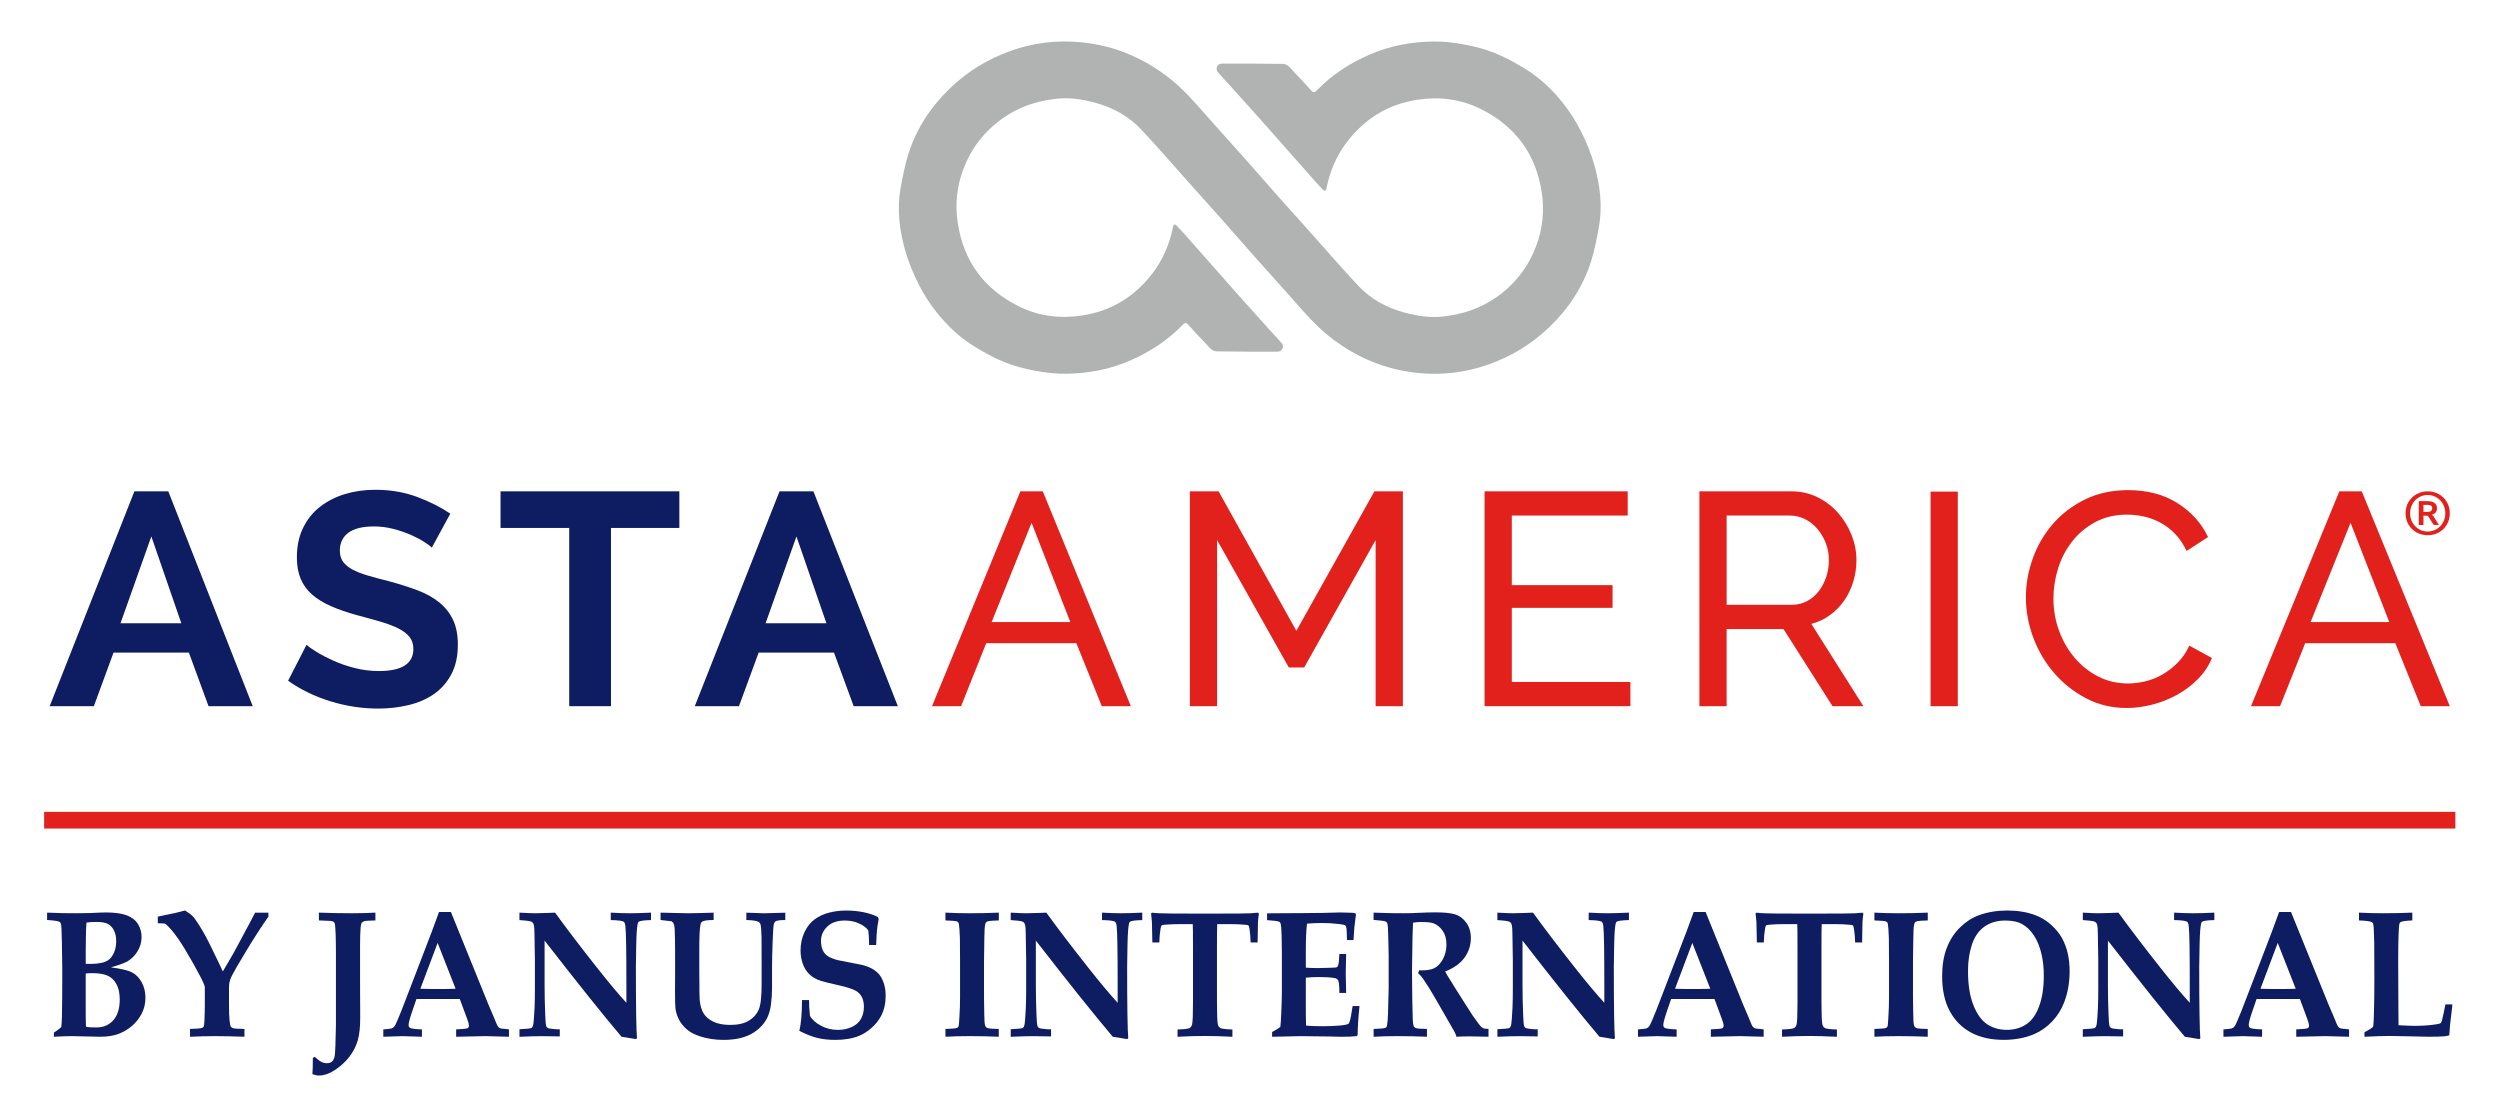 <?xml version="1.0" encoding="utf-8"?>
<!-- Generator: Adobe Illustrator 27.4.1, SVG Export Plug-In . SVG Version: 6.00 Build 0)  -->
<svg version="1.1" id="Layer_1" xmlns="http://www.w3.org/2000/svg" xmlns:xlink="http://www.w3.org/1999/xlink" x="0px" y="0px"
	 viewBox="0 0 1840.95 817.24" style="enable-background:new 0 0 1840.95 817.24;" xml:space="preserve">
<style type="text/css">
	.st0{fill:#0E1D61;}
	.st1{fill:#E2211C;}
	.st2{fill:#B0B3B2;}
</style>
<path class="st0" d="M36.58,520.01l62.39-158.2h24.96l62.17,158.2h-32.53l-14.49-39.44H83.6l-14.49,39.44H36.58z M111.45,395.01
	l-22.72,63.95h44.79L111.45,395.01z"/>
<path class="st0" d="M318,403.25c-1.04-1.04-2.93-2.45-5.69-4.23c-2.75-1.78-6.09-3.53-10.02-5.24c-3.94-1.71-8.21-3.15-12.82-4.34
	s-9.29-1.78-14.04-1.78c-8.46,0-14.78,1.56-18.94,4.68c-4.16,3.12-6.24,7.5-6.24,13.15c0,3.27,0.79,5.98,2.34,8.13
	c1.56,2.16,3.83,4.05,6.8,5.68c2.97,1.64,6.72,3.12,11.25,4.46c4.53,1.34,9.76,2.75,15.71,4.23c7.72,2.08,14.74,4.31,21.05,6.68
	c6.31,2.38,11.66,5.35,16.04,8.91s7.77,7.84,10.14,12.81c2.38,4.98,3.57,11.11,3.57,18.38c0,8.47-1.6,15.71-4.79,21.72
	c-3.2,6.02-7.46,10.88-12.81,14.6c-5.35,3.71-11.59,6.42-18.72,8.13c-7.12,1.71-14.56,2.56-22.28,2.56
	c-11.89,0-23.62-1.78-35.21-5.35c-11.59-3.57-21.98-8.61-31.19-15.15l13.59-26.52c1.34,1.34,3.75,3.09,7.24,5.23
	c3.5,2.16,7.61,4.31,12.37,6.46c4.75,2.16,10.02,3.98,15.82,5.46c5.79,1.49,11.73,2.23,17.82,2.23c16.93,0,25.4-5.42,25.4-16.27
	c0-3.57-0.97-6.54-2.9-8.91c-1.93-2.38-4.68-4.46-8.24-6.24c-3.57-1.78-7.87-3.42-12.92-4.9c-5.06-1.48-10.7-3.04-16.94-4.68
	c-7.58-2.08-14.15-4.35-19.72-6.8c-5.57-2.45-10.21-5.31-13.93-8.58c-3.71-3.27-6.49-7.13-8.35-11.59
	c-1.86-4.45-2.78-9.73-2.78-15.82c0-8.02,1.49-15.15,4.46-21.39c2.97-6.24,7.09-11.44,12.36-15.6c5.27-4.16,11.4-7.32,18.39-9.47
	c6.97-2.15,14.48-3.23,22.5-3.23c11.14,0,21.39,1.75,30.75,5.23c9.36,3.49,17.53,7.61,24.52,12.37L318,403.25z"/>
<path class="st0" d="M500.27,388.77h-50.36v131.24h-30.75V388.77h-50.58v-26.96h131.68V388.77z"/>
<path class="st0" d="M511.63,520.01l62.39-158.2h24.96l62.17,158.2h-32.53l-14.49-39.44h-55.48l-14.49,39.44H511.63z M586.49,395.01
	l-22.72,63.95h44.79L586.49,395.01z"/>
<path class="st1" d="M686.33,520.01l65.06-158.2h16.49l64.85,158.2h-21.39l-18.72-46.35h-66.4l-18.49,46.35H686.33z M759.63,384.98
	l-29.41,73.08h57.93L759.63,384.98z"/>
<path class="st1" d="M1012.99,520.01V397.68l-52.59,93.81h-11.36l-52.81-93.81v122.33h-20.05v-158.2h21.17l57.26,102.72
	l57.49-102.72h20.95v158.2H1012.99z"/>
<path class="st1" d="M1200.6,502.19v17.82h-107.4v-158.2h105.4v17.83h-85.34v51.25h74.2v16.71h-74.2v54.59H1200.6z"/>
<path class="st1" d="M1251.4,520.01v-158.2h67.74c6.97,0,13.4,1.45,19.27,4.35c5.87,2.9,10.92,6.76,15.15,11.59
	c4.23,4.83,7.54,10.25,9.92,16.27c2.37,6.02,3.56,12.14,3.56,18.38c0,5.5-0.78,10.81-2.34,15.94c-1.56,5.12-3.78,9.77-6.68,13.92
	c-2.9,4.16-6.39,7.73-10.47,10.7c-4.09,2.97-8.66,5.12-13.71,6.46l38.32,60.61h-22.72l-36.1-56.82h-41.89v56.82H1251.4z
	 M1271.46,445.37h47.9c4.16,0,7.92-0.89,11.25-2.67c3.35-1.78,6.21-4.19,8.58-7.24c2.38-3.04,4.24-6.57,5.58-10.58
	c1.33-4.01,2-8.17,2-12.48c0-4.45-0.78-8.65-2.34-12.59c-1.56-3.93-3.64-7.42-6.24-10.47c-2.6-3.05-5.64-5.42-9.14-7.13
	c-3.49-1.71-7.16-2.56-11.02-2.56h-46.57V445.37z"/>
<path class="st1" d="M1421.63,520.01V362.03h20.05v157.98H1421.63z"/>
<path class="st1" d="M1491.83,439.8c0-9.51,1.67-18.98,5.01-28.41c3.35-9.43,8.25-17.9,14.71-25.4c6.46-7.5,14.37-13.56,23.73-18.16
	c9.35-4.6,19.97-6.91,31.86-6.91c14.11,0,26.22,3.2,36.32,9.58c10.11,6.39,17.61,14.71,22.51,24.96l-15.82,10.25
	c-2.38-5.05-5.23-9.28-8.58-12.7c-3.34-3.42-6.98-6.16-10.92-8.25c-3.94-2.08-7.99-3.57-12.15-4.46c-4.16-0.89-8.25-1.33-12.25-1.33
	c-8.77,0-16.53,1.82-23.29,5.46c-6.76,3.64-12.44,8.4-17.05,14.26c-4.6,5.87-8.06,12.48-10.36,19.83
	c-2.3,7.35-3.45,14.74-3.45,22.17c0,8.32,1.37,16.23,4.12,23.73c2.75,7.5,6.58,14.15,11.48,19.94c4.9,5.79,10.69,10.4,17.38,13.82
	c6.68,3.42,13.96,5.12,21.84,5.12c4.16,0,8.43-0.52,12.81-1.56c4.38-1.04,8.59-2.71,12.59-5.02c4.01-2.3,7.76-5.2,11.25-8.69
	c3.49-3.49,6.35-7.69,8.58-12.59l16.71,9.14c-2.53,5.94-6.05,11.18-10.59,15.71c-4.53,4.53-9.65,8.36-15.37,11.48
	s-11.78,5.5-18.16,7.13c-6.39,1.64-12.63,2.45-18.72,2.45c-10.84,0-20.8-2.38-29.86-7.13c-9.06-4.75-16.9-10.95-23.51-18.6
	s-11.73-16.34-15.38-26.07C1493.65,459.81,1491.83,449.9,1491.83,439.8z"/>
<path class="st1" d="M1657.6,520.01l65.06-158.2h16.49l64.84,158.2h-21.39l-18.72-46.35h-66.4l-18.49,46.35H1657.6z M1730.9,384.98
	l-29.41,73.08h57.93L1730.9,384.98z"/>
<g>
	<path class="st0" d="M39.68,763.45v-3.07c2.19-1.35,4-2.7,5.44-4.05c0.25-2.14,0.42-4.75,0.5-7.84c0.16-6.36,0.24-17.93,0.24-34.7
		c0-4.48-0.1-11.47-0.31-20.97c-0.12-7.32-0.35-11.5-0.68-12.55c-0.21-0.65-0.52-1.11-0.93-1.37c-0.86-0.61-3.96-1.09-9.27-1.44
		v-5.42c0.9,0,1.85,0.03,2.85,0.08l8.53,0.3c2.8,0.05,6.29,0.07,10.45,0.07c4.12,0,7.36-0.05,9.71-0.14
		c5.94-0.3,9.81-0.44,11.63-0.44c6.8,0,12.05,0.74,15.74,2.22c3.69,1.48,6.39,3.62,8.1,6.43c1.71,2.81,2.57,5.96,2.57,9.44
		c0,3.75-0.98,7.23-2.94,10.45c-1.96,3.22-4.46,5.73-7.52,7.52c-1.82,1.09-5.86,2.55-12.12,4.38c7.5,0.96,12.73,2.22,15.68,3.79
		c2.95,1.57,5.31,4.02,7.08,7.35c1.77,3.33,2.66,7.05,2.66,11.14c0,4.31-0.91,8.22-2.72,11.73c-1.82,3.51-4.16,6.5-7.02,8.98
		c-2.86,2.49-6.15,4.45-9.86,5.91c-3.71,1.46-8.35,2.19-13.92,2.19l-20.78-0.46C49.45,762.99,45.08,763.15,39.68,763.45z
		 M63.12,709.74l3.59,0.06c2.8,0,5.4-0.24,7.79-0.72c2.39-0.47,4.33-1.31,5.82-2.51c1.48-1.2,2.73-2.98,3.74-5.36
		c1.01-2.38,1.52-5.11,1.52-8.2c0-3.14-0.58-5.8-1.73-8c-1.16-2.2-2.66-3.77-4.52-4.71c-1.85-0.94-4.64-1.4-8.35-1.4
		c-2.68,0-5.11,0.15-7.3,0.46c-0.25,3.15-0.39,6.77-0.43,10.87l-0.12,10.15V709.74z M63.37,756.13c1.36,0.3,3.92,0.46,7.67,0.46
		c5.11,0,9.25-1.77,12.4-5.32s4.73-8.64,4.73-15.26c0-4.71-0.83-8.52-2.47-11.44c-1.65-2.92-3.84-4.98-6.56-6.17
		c-2.72-1.19-6.47-1.79-11.26-1.79c-1.69,0-3.28,0.09-4.76,0.26v29.8l0.12,7.78C63.25,754.65,63.29,755.22,63.37,756.13z"/>
	<path class="st0" d="M164.09,715.35l7.78-13.3c1.32-2.39,5.23-9.68,11.73-21.85c2.26-4.17,3.68-6.89,4.26-8.15h9.79v2.94
		c-5,7.1-10.39,15.44-16.18,25.02c-5.79,9.58-9.36,15.74-10.73,18.49c-0.91,1.87-1.51,3.5-1.8,4.9c-0.2,1.01-0.31,2.64-0.31,4.9
		v11.04c0,5.53,0.13,9.56,0.41,12.09c0.27,2.53,0.59,4.05,0.96,4.57c0.37,0.52,0.99,0.91,1.85,1.18s3.59,0.43,8.16,0.52v5.75
		c-7.86-0.3-14.96-0.46-21.31-0.46c-6.17,0-12.43,0.15-18.77,0.46v-5.75c4.7-0.17,7.45-0.37,8.26-0.59c0.8-0.22,1.36-0.54,1.67-0.98
		c0.31-0.43,0.53-1.74,0.65-3.92c0.2-4.97,0.31-9.19,0.31-12.67v-12.41c0-1-0.78-3.07-2.35-6.21c-3.88-7.49-8.02-14.88-12.43-22.15
		c-3.59-5.93-6.93-10.67-10.02-14.25c-2.06-2.35-3.52-3.77-4.39-4.25c-0.53-0.26-2.35-0.39-5.44-0.39v-4.9l13.1-2.74
		c2.22-0.53,4.51-1.11,6.86-1.77c2.51,1.48,4.34,2.8,5.5,3.95c1.15,1.16,2.74,3.32,4.76,6.5c3.01,4.7,6,10.13,8.96,16.27
		C160.2,707.05,163.1,713.1,164.09,715.35z"/>
	<path class="st0" d="M230.37,779.06l1.42-0.85c1.98,1.87,3.61,3.13,4.88,3.76c1.28,0.63,2.6,0.95,3.96,0.95
		c1.6,0,2.85-0.37,3.71-1.11c0.87-0.74,1.49-1.81,1.89-3.2s0.65-4.42,0.77-9.08c0.25-9.19,0.37-14.29,0.37-15.29v-51.16
		c0-5.62-0.07-10.68-0.22-15.19c-0.15-4.51-0.38-7.18-0.71-8.01c-0.17-0.43-0.43-0.78-0.8-1.04c-0.53-0.39-1.34-0.63-2.41-0.72
		l-8.41-0.33v-5.75c7.95,0.3,16,0.46,24.12,0.46c6.8,0,12.64-0.15,17.5-0.46v5.75c-4.21,0.13-6.72,0.26-7.54,0.39
		c-1.07,0.22-1.87,0.63-2.38,1.24c-0.52,0.61-0.83,1.72-0.96,3.33c-0.29,3.57-0.43,8.55-0.43,14.96v23.77l0.12,27.88
		c0,7.05-0.61,12.67-1.83,16.85c-1.22,4.18-3.23,8.12-6.03,11.82c-1.94,2.53-4.27,4.91-7.02,7.15c-2.74,2.24-5.42,3.94-8.04,5.09
		c-2.62,1.15-5.04,1.73-7.27,1.73c-1.6,0-3.27-0.33-5.01-0.98C230.27,788.02,230.37,784.03,230.37,779.06z"/>
	<path class="st0" d="M282.26,763.45v-5.42c3.34-0.26,5.33-0.49,5.97-0.69c0.64-0.19,1.18-0.5,1.64-0.91
		c0.45-0.42,0.92-1.07,1.39-1.96c0.47-0.89,1.89-4.21,4.23-9.97c1.07-2.7,3.14-8.03,6.19-16.01l16.14-42.08l5.45-14.83h8.78
		l27.65,68.21l3.83,8.95l2.48,6.01c0.41,0.78,0.8,1.35,1.18,1.7c0.37,0.35,0.79,0.61,1.27,0.78c0.47,0.18,1.68,0.33,3.62,0.46
		c0.62,0.09,1.53,0.2,2.72,0.33v5.42l-17.19-0.46l-21.71,0.46v-5.42c4.99-0.22,7.8-0.51,8.44-0.88c0.64-0.37,0.96-0.99,0.96-1.85
		c0-1.09-0.47-2.87-1.42-5.34l-5.31-14.33h-31.89l-2.71,7.82c-2.06,5.99-3.09,9.73-3.09,11.21c0,1.04,0.33,1.78,0.99,2.21
		c0.99,0.61,3.93,1,8.84,1.17v5.42l-14.27-0.46L282.26,763.45z M309.54,728.1c3.88,0.13,8.28,0.2,13.2,0.2
		c4.75,0,9.01-0.06,12.76-0.2l-13.24-33.76L309.54,728.1z"/>
	<path class="st0" d="M382.52,757.9c4.87-0.26,7.65-0.5,8.35-0.72c0.46-0.18,0.83-0.46,1.14-0.85c0.31-0.39,0.57-1.2,0.77-2.42
		c0.25-1.65,0.53-5.66,0.87-12.02c0.16-3.62,0.24-8.32,0.24-14.12v-20.97l-0.31-19.01c-0.04-3.18-0.16-5.25-0.37-6.21
		c-0.2-0.96-0.5-1.67-0.89-2.13c-0.39-0.46-1.04-0.82-1.94-1.07c-0.9-0.26-3.53-0.54-7.87-0.85v-5.49c5.23,0.3,9.09,0.46,11.57,0.46
		l8.97-0.23l5.69-0.23c8.49,11.72,18.78,25.22,30.87,40.51c8.7,11.02,15.92,19.65,21.65,25.88v-15.09c0-23.43-0.25-37.22-0.74-41.36
		c-0.17-1.61-0.54-2.66-1.12-3.14c-0.95-0.78-4.16-1.22-9.65-1.31v-5.49c5.03,0.3,9.65,0.46,13.85,0.46c4.09,0,9.34-0.15,15.78-0.46
		v5.49c-5.03,0.13-8.02,0.53-8.97,1.18c-0.33,0.22-0.56,0.55-0.68,0.98c-0.62,2.18-1.02,7.15-1.2,14.93
		c-0.19,7.78-0.28,13.52-0.28,17.22c0,28.97,0.27,46.54,0.81,52.73l-0.81,0.59c-3.46-0.61-6.99-1.18-10.57-1.7
		c-13.32-15.73-32.21-39.33-56.66-70.82v32.54c0,6.75,0.14,13.78,0.43,21.1c0.16,5.05,0.41,8.13,0.74,9.21
		c0.16,0.52,0.44,0.95,0.83,1.27c0.39,0.33,1.08,0.55,2.07,0.69c2.68,0.35,4.64,0.52,5.88,0.52c0.25,0,0.66-0.02,1.24-0.06v5.29
		c-7.84-0.13-12.29-0.19-13.37-0.19c-4.02,0-9.45,0.15-16.32,0.46V757.9z"/>
	<path class="st0" d="M486.43,677.47v-5.42l20.1,0.46l8.35-0.15l8.35-0.23l2.29-0.08v5.42c-4.45,0-7.28,0.42-8.47,1.24
		c-0.62,0.39-1.03,1.16-1.24,2.29c-0.58,2.7-0.87,8.65-0.87,17.84v15.16l0.06,7.65c0,7.97,0.08,12.89,0.25,14.77
		c0.37,4.09,1.34,7.39,2.91,9.9c1.57,2.5,3.97,4.53,7.21,6.08c3.24,1.54,7.35,2.32,12.34,2.32c5.73,0,10.3-1.04,13.7-3.1
		c3.4-2.07,5.82-4.76,7.27-8.07c1.44-3.31,2.16-9.61,2.16-18.88v-13.33c0-11.5-0.02-18.51-0.06-21.04c-0.12-5.49-0.42-8.8-0.87-9.93
		c-0.29-0.7-0.77-1.22-1.42-1.57c-1.36-0.74-4.33-1.18-8.91-1.31v-5.42c7.46,0.3,11.89,0.46,13.3,0.46c0.37,0,0.93-0.02,1.67-0.06
		l13.73-0.39v5.42c-3.83,0-6.24,0.33-7.24,0.98c-0.49,0.35-0.89,1.01-1.21,1.99c-0.31,0.98-0.61,5.39-0.89,13.23
		c-0.29,7.84-0.43,14.02-0.43,18.55v15.36c0,3.92-0.27,7.97-0.8,12.15c-0.54,4.18-1.62,7.75-3.25,10.72
		c-1.63,2.96-3.93,5.64-6.9,8.03c-2.97,2.4-6.49,4.21-10.57,5.42c-4.09,1.22-8.81,1.83-14.17,1.83c-6.27,0-12.12-0.89-17.57-2.68
		c-3.96-1.31-7.2-3.06-9.71-5.26c-2.51-2.2-4.43-4.66-5.75-7.38c-1.32-2.73-2.13-5.35-2.41-7.88c-0.21-1.57-0.31-5.79-0.31-12.67
		l0.06-12.54v-16.6c0-6.1-0.1-11.58-0.31-16.46c-0.12-1.92-0.37-3.31-0.75-4.18c-0.21-0.48-0.72-1.05-1.55-1.7L486.43,677.47z"/>
	<path class="st0" d="M645.2,695.89h-5.19c-0.08-5.05-0.29-8.62-0.62-10.71c-1.28-1.92-3.49-3.62-6.64-5.1
		c-3.15-1.48-6.68-2.22-10.59-2.22c-5.6,0-9.93,1.49-13,4.48s-4.6,6.49-4.6,10.51c0.04,2.88,0.49,5.22,1.36,7.01
		c0.86,1.78,2.1,3.21,3.71,4.25c1.6,1.05,3.97,2.01,7.1,2.88c2.39,0.53,5.71,1.18,9.97,1.96c4.27,0.78,7.03,1.33,8.31,1.63
		c3.34,0.92,6.03,2.02,8.09,3.3c2.06,1.29,3.69,2.77,4.91,4.45c1.21,1.68,2.21,3.79,2.99,6.34c0.78,2.55,1.18,5.41,1.18,8.6
		c0,5.58-1.09,10.48-3.28,14.7c-1.65,3.18-3.94,6.09-6.87,8.73c-2.93,2.64-5.94,4.61-9.03,5.92c-4.95,2.09-10.89,3.14-17.81,3.14
		c-5.07,0-9.59-0.5-13.54-1.5c-3.96-1-8.31-2.72-13.05-5.16c1.28-4.97,1.94-12.53,1.98-22.67h5.2c-0.08,3.15,0.14,7.06,0.68,11.73
		c1.57,2.71,4.25,5.09,8.04,7.14c3.79,2.05,7.94,3.08,12.43,3.08c3.92,0,7.41-0.73,10.48-2.19c3.07-1.46,5.3-3.48,6.68-6.06
		c1.38-2.57,2.07-5.5,2.07-8.77c0-2.75-0.48-5.11-1.45-7.07c-0.97-1.96-2.49-3.54-4.55-4.71c-2.06-1.18-5.69-2.4-10.89-3.67
		c-7.46-1.66-12.37-2.85-14.72-3.6c-3.55-1.13-6.4-2.77-8.56-4.9c-2.17-2.13-3.79-4.71-4.86-7.74c-1.07-3.03-1.61-6.29-1.61-9.77
		c0-4.88,0.97-9.38,2.91-13.49c1.94-4.12,4.5-7.31,7.67-9.57c3.17-2.27,6.76-3.89,10.76-4.87c4-0.98,8.1-1.47,12.31-1.47
		c4.37,0,8.61,0.42,12.71,1.24c4.1,0.83,7.66,2.02,10.67,3.58l0.5,1.56c-0.58,2.82-1,5.59-1.27,8.31
		C645.52,687.89,645.33,691.46,645.2,695.89z"/>
	<path class="st0" d="M735.5,672.04v5.75c-4.19,0.13-6.68,0.3-7.47,0.49c-0.79,0.2-1.35,0.44-1.68,0.72
		c-0.34,0.29-0.56,0.65-0.69,1.08c-0.29,0.74-0.5,2.15-0.62,4.25c-0.08,1.13-0.14,3.26-0.18,6.4c-0.17,10.72-0.25,16.49-0.25,17.32
		v26.33l0.19,11.96c0,4.49,0.2,7.41,0.62,8.76c0.16,0.61,0.44,1.07,0.83,1.4c0.4,0.33,1.02,0.59,1.87,0.78
		c0.85,0.2,3.31,0.34,7.37,0.42v5.75c-6.72-0.3-13.89-0.46-21.53-0.46c-6.64,0-12.55,0.15-17.75,0.46v-5.75
		c4.29-0.17,6.76-0.33,7.42-0.46c0.86-0.18,1.45-0.42,1.76-0.72c0.31-0.3,0.5-0.65,0.59-1.04c0.12-0.53,0.29-2.57,0.49-6.14
		c0.33-5.23,0.5-10.06,0.5-14.51v-27.31c0-8.67-0.04-14.24-0.12-16.73c-0.21-5.53-0.46-8.99-0.74-10.39c-0.12-0.57-0.32-1-0.59-1.31
		c-0.27-0.3-0.77-0.55-1.48-0.75c-0.72-0.19-3.33-0.38-7.83-0.55v-5.75c5.2,0.3,11.16,0.46,17.87,0.46
		C721.65,672.5,728.78,672.35,735.5,672.04z"/>
	<path class="st0" d="M744.28,757.9c4.87-0.26,7.65-0.5,8.35-0.72c0.46-0.18,0.83-0.46,1.14-0.85c0.31-0.39,0.57-1.2,0.77-2.42
		c0.25-1.65,0.53-5.66,0.87-12.02c0.16-3.62,0.24-8.32,0.24-14.12v-20.97l-0.31-19.01c-0.04-3.18-0.16-5.25-0.37-6.21
		c-0.2-0.96-0.5-1.67-0.89-2.13c-0.39-0.46-1.04-0.82-1.94-1.07c-0.9-0.26-3.53-0.54-7.87-0.85v-5.49c5.23,0.3,9.09,0.46,11.57,0.46
		l8.97-0.23l5.69-0.23c8.49,11.72,18.78,25.22,30.87,40.51c8.7,11.02,15.92,19.65,21.65,25.88v-15.09c0-23.43-0.25-37.22-0.74-41.36
		c-0.17-1.61-0.54-2.66-1.12-3.14c-0.95-0.78-4.16-1.22-9.65-1.31v-5.49c5.03,0.3,9.65,0.46,13.85,0.46c4.09,0,9.34-0.15,15.78-0.46
		v5.49c-5.03,0.13-8.02,0.53-8.97,1.18c-0.33,0.22-0.56,0.55-0.68,0.98c-0.62,2.18-1.02,7.15-1.2,14.93
		c-0.19,7.78-0.28,13.52-0.28,17.22c0,28.97,0.27,46.54,0.81,52.73l-0.81,0.59c-3.46-0.61-6.99-1.18-10.57-1.7
		c-13.32-15.73-32.21-39.33-56.66-70.82v32.54c0,6.75,0.14,13.78,0.43,21.1c0.16,5.05,0.41,8.13,0.74,9.21
		c0.16,0.52,0.44,0.95,0.83,1.27c0.39,0.33,1.08,0.55,2.07,0.69c2.68,0.35,4.64,0.52,5.88,0.52c0.25,0,0.66-0.02,1.24-0.06v5.29
		c-7.84-0.13-12.29-0.19-13.37-0.19c-4.02,0-9.45,0.15-16.32,0.46V757.9z"/>
	<path class="st0" d="M867.12,763.45v-5.36c4.95-0.17,7.89-0.52,8.81-1.04c0.93-0.53,1.56-1.4,1.89-2.61
		c0.46-1.87,0.68-7.51,0.68-16.92v-39.13c0-10.67-0.06-16.64-0.18-17.9h-8.85c-4.45,0-8.37,0.15-11.75,0.46
		c-1.36,0.13-2.14,0.3-2.35,0.52c-0.29,0.26-0.54,1.02-0.74,2.29c-0.54,3.05-0.85,6.47-0.93,10.26h-5.13
		c-0.17-8.93-0.27-13.96-0.31-15.09c-0.12-1.92-0.33-3.98-0.62-6.21l0.56-0.65c1.93,0.22,3.99,0.37,6.18,0.46
		c3.54,0.13,10.36,0.2,20.46,0.2h24.97c10.39,0,17.33-0.06,20.83-0.2c1.9-0.08,3.81-0.24,5.75-0.46l0.62,0.65
		c-0.37,2.66-0.59,4.99-0.68,6.99c-0.04,0.35-0.12,5.12-0.25,14.31h-5.13c-0.08-3.4-0.35-6.65-0.81-9.74
		c-0.24-1.57-0.51-2.5-0.8-2.81c-0.25-0.22-0.91-0.37-1.98-0.46c-3.38-0.35-7.44-0.52-12.18-0.52h-8.84
		c-0.12,1.53-0.19,7.49-0.19,17.9v39.13c0,9.41,0.23,15.07,0.68,16.99c0.29,1.13,0.91,1.97,1.85,2.51c0.95,0.55,3.9,0.91,8.84,1.08
		v5.36c-7.99-0.39-14.72-0.59-20.19-0.59C881.47,762.86,874.74,763.06,867.12,763.45z"/>
	<path class="st0" d="M936.76,763.45v-3.53c2.47-1.22,4.49-2.48,6.06-3.79c0.25-1.83,0.45-4.79,0.62-8.89
		c0.33-7.49,0.5-12.94,0.5-16.33v-29.4c0-1.13-0.06-5.38-0.19-12.74c-0.12-4.92-0.41-7.93-0.86-9.02c-0.21-0.43-0.52-0.76-0.93-0.98
		c-1.11-0.53-4.08-0.92-8.9-1.18v-5.03l14.35-0.11c2.85-0.01,5.57-0.02,8.16-0.02c5.65,0,11.94-0.06,18.87-0.19l12.56-0.33
		c1.48,0,4.49,0.09,9.03,0.26c0.41,0,1.09,0.13,2.04,0.39l0.43,0.85l-1.17,9.41c-0.04,0.65-0.25,3.79-0.62,9.41h-4.82
		c-0.08-5.14-0.27-8.3-0.55-9.47c-0.17-0.61-0.41-1.05-0.74-1.31c-0.53-0.39-2.18-0.74-4.93-1.04c-4.08-0.48-8.07-0.72-11.98-0.72
		c-3.66,0-7.41,0.15-11.23,0.46c-0.58,4.96-0.87,11.26-0.87,18.9v13.5c2.8,0.22,5.72,0.33,8.76,0.33c0.95,0,4.36-0.09,10.24-0.26
		c2.22-0.04,3.53-0.19,3.92-0.46c0.39-0.26,0.69-0.72,0.89-1.37c0.49-1.66,0.78-4.42,0.87-8.3h5.01l-0.31,14.37l0.31,14.31h-5.01
		c0.04-5.05-0.27-8.17-0.94-9.34c-0.5-0.87-1.39-1.42-2.68-1.63c-2.87-0.48-6.56-0.72-11.06-0.72c-4.04,0-7.37,0.15-10,0.46v27.4
		c0,3.06,0.06,5.69,0.18,7.89c3.33,0.3,7.29,0.46,11.86,0.46c4.45,0,8.55-0.15,12.32-0.46c3.76-0.3,6.08-0.74,6.95-1.31
		c0.29-0.17,0.55-0.56,0.8-1.18c0.74-2.09,1.52-6.05,2.35-11.89h5.07c-0.91,8.62-1.36,15.73-1.36,21.3l-0.81,0.85
		c-2.64,0.3-6.39,0.46-11.26,0.46l-9.96-0.23c-9.81-0.15-16.58-0.23-20.29-0.23C956.43,762.99,949.55,763.15,936.76,763.45z"/>
	<path class="st0" d="M1011.48,677.4v-5.36c0.95,0,4.25,0.1,9.9,0.3c2.76,0.11,6.68,0.15,11.75,0.15c4.33,0,8.04-0.09,11.13-0.29
		c5.11-0.24,9.34-0.36,12.68-0.36c6.47,0,11.32,0.49,14.54,1.47c3.21,0.98,5.96,3.02,8.23,6.11c2.26,3.1,3.4,6.87,3.4,11.32
		c0,5.28-1.55,10.08-4.64,14.39c-3.09,4.32-7.86,7.74-14.29,10.27c1.03,1.95,2.21,3.93,3.53,5.97c1.32,2.03,2.09,3.27,2.32,3.69
		c0.23,0.43,0.46,0.84,0.71,1.24l9.59,15.11c2.55,4.02,3.94,6.18,4.15,6.48c3.09,4.33,4.99,6.88,5.69,7.65
		c0.7,0.78,1.38,1.32,2.04,1.62c0.66,0.3,1.96,0.47,3.9,0.52v5.75c-6.35-0.18-10.95-0.26-13.79-0.26c-3.3,0-6.58,0.09-9.83,0.26
		c-0.21-0.96-0.71-2.2-1.48-3.73l-13.24-23.06c-3.79-6.62-7.01-11.82-9.65-15.61c-1.32-1.91-2.6-3.35-3.84-4.31l0.68-2.16
		c4.95,0.18,8.68-0.36,11.2-1.6c2.51-1.25,4.64-3.47,6.37-6.68c1.73-3.21,2.6-6.8,2.6-10.77c0-4.01-0.9-7.35-2.72-10.02
		c-1.81-2.66-4.06-4.51-6.74-5.56c-1.73-0.65-4.82-0.98-9.28-0.98c-1.98,0-3.94,0.18-5.88,0.52c-0.12,1.57-0.24,5.1-0.37,10.59
		c-0.25,12.34-0.37,20.58-0.37,24.72c0,6.54,0.06,13.48,0.19,20.8c0.16,8.98,0.29,14.08,0.37,15.3c0.12,2.44,0.35,4.04,0.68,4.78
		c0.16,0.35,0.43,0.66,0.8,0.95c0.37,0.29,0.97,0.51,1.79,0.69c0.83,0.18,3.21,0.3,7.18,0.39v5.75c-7.05-0.3-14.19-0.46-21.4-0.46
		c-6.43,0-12.39,0.15-17.87,0.46v-5.75c4.7-0.17,7.48-0.41,8.35-0.72c0.49-0.13,0.85-0.35,1.08-0.65c0.23-0.3,0.4-0.91,0.53-1.83
		c0.29-1.7,0.5-4.27,0.62-7.72l0.5-19.09v-24.26l-0.31-13.79c-0.08-5.45-0.33-8.72-0.74-9.81c-0.2-0.48-0.51-0.85-0.92-1.11
		C1019.6,678.19,1016.56,677.75,1011.48,677.4z"/>
	<path class="st0" d="M1102.65,757.9c4.87-0.26,7.65-0.5,8.35-0.72c0.46-0.18,0.83-0.46,1.14-0.85c0.31-0.39,0.57-1.2,0.77-2.42
		c0.25-1.65,0.54-5.66,0.87-12.02c0.16-3.62,0.24-8.32,0.24-14.12v-20.97l-0.31-19.01c-0.04-3.18-0.16-5.25-0.37-6.21
		c-0.2-0.96-0.5-1.67-0.89-2.13c-0.39-0.46-1.04-0.82-1.94-1.07c-0.9-0.26-3.53-0.54-7.87-0.85v-5.49c5.23,0.3,9.09,0.46,11.57,0.46
		l8.97-0.23l5.69-0.23c8.49,11.72,18.78,25.22,30.87,40.51c8.7,11.02,15.92,19.65,21.65,25.88v-15.09c0-23.43-0.25-37.22-0.74-41.36
		c-0.17-1.61-0.54-2.66-1.12-3.14c-0.95-0.78-4.16-1.22-9.65-1.31v-5.49c5.03,0.3,9.65,0.46,13.85,0.46c4.09,0,9.34-0.15,15.78-0.46
		v5.49c-5.03,0.13-8.02,0.53-8.97,1.18c-0.33,0.22-0.56,0.55-0.68,0.98c-0.62,2.18-1.02,7.15-1.2,14.93
		c-0.19,7.78-0.28,13.52-0.28,17.22c0,28.97,0.27,46.54,0.81,52.73l-0.81,0.59c-3.46-0.61-6.99-1.18-10.57-1.7
		c-13.32-15.73-32.21-39.33-56.66-70.82v32.54c0,6.75,0.14,13.78,0.43,21.1c0.16,5.05,0.41,8.13,0.74,9.21
		c0.16,0.52,0.44,0.95,0.83,1.27c0.39,0.33,1.08,0.55,2.07,0.69c2.68,0.35,4.64,0.52,5.88,0.52c0.25,0,0.66-0.02,1.24-0.06v5.29
		c-7.84-0.13-12.29-0.19-13.37-0.19c-4.02,0-9.45,0.15-16.32,0.46V757.9z"/>
	<path class="st0" d="M1206.19,763.45v-5.42c3.34-0.26,5.33-0.49,5.97-0.69c0.64-0.19,1.18-0.5,1.64-0.91
		c0.45-0.42,0.92-1.07,1.39-1.96c0.47-0.89,1.89-4.21,4.23-9.97c1.07-2.7,3.14-8.03,6.19-16.01l16.14-42.08l5.45-14.83h8.78
		l27.65,68.21l3.83,8.95l2.48,6.01c0.41,0.78,0.8,1.35,1.18,1.7c0.37,0.35,0.79,0.61,1.27,0.78c0.47,0.18,1.68,0.33,3.62,0.46
		c0.62,0.09,1.53,0.2,2.72,0.33v5.42l-17.19-0.46l-21.71,0.46v-5.42c4.99-0.22,7.8-0.51,8.44-0.88c0.64-0.37,0.96-0.99,0.96-1.85
		c0-1.09-0.47-2.87-1.42-5.34l-5.31-14.33h-31.89l-2.71,7.82c-2.06,5.99-3.09,9.73-3.09,11.21c0,1.04,0.33,1.78,0.99,2.21
		c0.99,0.61,3.93,1,8.84,1.17v5.42l-14.27-0.46L1206.19,763.45z M1233.46,728.1c3.88,0.13,8.28,0.2,13.2,0.2
		c4.75,0,9.01-0.06,12.76-0.2l-13.24-33.76L1233.46,728.1z"/>
	<path class="st0" d="M1312.26,763.45v-5.36c4.95-0.17,7.89-0.52,8.81-1.04c0.93-0.53,1.56-1.4,1.89-2.61
		c0.46-1.87,0.68-7.51,0.68-16.92v-39.13c0-10.67-0.06-16.64-0.18-17.9h-8.85c-4.45,0-8.37,0.15-11.75,0.46
		c-1.36,0.13-2.14,0.3-2.35,0.52c-0.29,0.26-0.54,1.02-0.74,2.29c-0.54,3.05-0.85,6.47-0.93,10.26h-5.13
		c-0.17-8.93-0.27-13.96-0.31-15.09c-0.12-1.92-0.33-3.98-0.62-6.21l0.56-0.65c1.93,0.22,3.99,0.37,6.18,0.46
		c3.54,0.13,10.36,0.2,20.46,0.2h24.97c10.39,0,17.33-0.06,20.83-0.2c1.9-0.08,3.81-0.24,5.75-0.46l0.62,0.65
		c-0.37,2.66-0.59,4.99-0.68,6.99c-0.04,0.35-0.12,5.12-0.25,14.31h-5.13c-0.08-3.4-0.35-6.65-0.81-9.74
		c-0.24-1.57-0.51-2.5-0.8-2.81c-0.25-0.22-0.91-0.37-1.98-0.46c-3.38-0.35-7.44-0.52-12.18-0.52h-8.84
		c-0.12,1.53-0.19,7.49-0.19,17.9v39.13c0,9.41,0.23,15.07,0.68,16.99c0.29,1.13,0.91,1.97,1.85,2.51c0.95,0.55,3.9,0.91,8.84,1.08
		v5.36c-7.99-0.39-14.72-0.59-20.19-0.59C1326.61,762.86,1319.88,763.06,1312.26,763.45z"/>
	<path class="st0" d="M1419.57,672.04v5.75c-4.19,0.13-6.68,0.3-7.47,0.49c-0.79,0.2-1.35,0.44-1.68,0.72
		c-0.34,0.29-0.56,0.65-0.69,1.08c-0.29,0.74-0.5,2.15-0.62,4.25c-0.08,1.13-0.14,3.26-0.18,6.4c-0.17,10.72-0.25,16.49-0.25,17.32
		v26.33l0.19,11.96c0,4.49,0.2,7.41,0.62,8.76c0.16,0.61,0.44,1.07,0.83,1.4c0.4,0.33,1.02,0.59,1.87,0.78
		c0.85,0.2,3.31,0.34,7.37,0.42v5.75c-6.72-0.3-13.89-0.46-21.53-0.46c-6.64,0-12.55,0.15-17.75,0.46v-5.75
		c4.29-0.17,6.76-0.33,7.42-0.46c0.86-0.18,1.45-0.42,1.76-0.72s0.5-0.65,0.59-1.04c0.12-0.53,0.29-2.57,0.49-6.14
		c0.33-5.23,0.5-10.06,0.5-14.51v-27.31c0-8.67-0.04-14.24-0.12-16.73c-0.21-5.53-0.46-8.99-0.74-10.39c-0.12-0.57-0.32-1-0.59-1.31
		c-0.27-0.3-0.77-0.55-1.48-0.75c-0.72-0.19-3.33-0.38-7.83-0.55v-5.75c5.2,0.3,11.16,0.46,17.87,0.46
		C1405.72,672.5,1412.85,672.35,1419.57,672.04z"/>
	<path class="st0" d="M1430.15,718.82c0-7.97,1.14-14.92,3.43-20.84c2.29-5.93,5.56-10.95,9.8-15.09c4.25-4.14,8.86-7.12,13.85-8.95
		c6.39-2.31,13.36-3.46,20.91-3.46c7.5,0,14.31,1.11,20.41,3.33c4.53,1.7,8.55,4.15,12.03,7.35c3.48,3.2,6.13,6.48,7.95,9.83
		c1.81,3.35,3.19,7.03,4.11,11.04s1.39,8.43,1.39,13.26c0,8.19-1.34,15.79-4.02,22.8c-1.98,5.22-4.88,9.86-8.69,13.92
		c-3.81,4.05-8.15,7.16-13.02,9.34c-6.68,2.91-14.31,4.38-22.88,4.38c-9.28,0-17.25-1.78-23.91-5.33
		c-6.66-3.55-11.89-8.79-15.68-15.71C1432.05,737.77,1430.15,729.15,1430.15,718.82z M1449.2,714.94c0,10.15,1.32,18.56,3.96,25.21
		c2.64,6.65,6.02,11.34,10.15,14.09c4.12,2.74,8.99,4.12,14.6,4.12c5.2,0,9.85-1.31,13.95-3.92c4.1-2.61,7.32-7.04,9.65-13.27
		s3.5-13.8,3.5-22.69c0-6.1-0.63-11.68-1.89-16.74c-1.26-5.06-3.06-9.36-5.41-12.92c-2.35-3.55-5.12-6.27-8.32-8.14
		c-3.2-1.88-7.43-2.81-12.71-2.81c-6.02,0-11.15,1.49-15.37,4.48c-4.23,2.98-7.3,7.4-9.22,13.24
		C1450.16,701.42,1449.2,707.88,1449.2,714.94z"/>
	<path class="st0" d="M1533.75,757.9c4.87-0.26,7.65-0.5,8.35-0.72c0.46-0.18,0.83-0.46,1.14-0.85c0.31-0.39,0.57-1.2,0.77-2.42
		c0.25-1.65,0.53-5.66,0.87-12.02c0.16-3.62,0.24-8.32,0.24-14.12v-20.97l-0.31-19.01c-0.04-3.18-0.16-5.25-0.37-6.21
		c-0.2-0.96-0.5-1.67-0.89-2.13c-0.39-0.46-1.04-0.82-1.94-1.07c-0.9-0.26-3.53-0.54-7.87-0.85v-5.49c5.23,0.3,9.09,0.46,11.57,0.46
		l8.97-0.23l5.69-0.23c8.49,11.72,18.78,25.22,30.87,40.51c8.7,11.02,15.92,19.65,21.65,25.88v-15.09c0-23.43-0.25-37.22-0.74-41.36
		c-0.17-1.61-0.54-2.66-1.12-3.14c-0.95-0.78-4.16-1.22-9.65-1.31v-5.49c5.03,0.3,9.65,0.46,13.86,0.46c4.08,0,9.33-0.15,15.77-0.46
		v5.49c-5.04,0.13-8.02,0.53-8.96,1.18c-0.33,0.22-0.56,0.55-0.68,0.98c-0.63,2.18-1.02,7.15-1.21,14.93
		c-0.19,7.78-0.29,13.52-0.29,17.22c0,28.97,0.28,46.54,0.81,52.73l-0.81,0.59c-3.46-0.61-6.98-1.18-10.57-1.7
		c-13.32-15.73-32.21-39.33-56.66-70.82v32.54c0,6.75,0.14,13.78,0.43,21.1c0.16,5.05,0.41,8.13,0.74,9.21
		c0.16,0.52,0.44,0.95,0.83,1.27c0.39,0.33,1.08,0.55,2.07,0.69c2.68,0.35,4.64,0.52,5.88,0.52c0.25,0,0.66-0.02,1.24-0.06v5.29
		c-7.84-0.13-12.29-0.19-13.37-0.19c-4.02,0-9.45,0.15-16.32,0.46V757.9z"/>
	<path class="st0" d="M1637.29,763.45v-5.42c3.34-0.26,5.32-0.49,5.97-0.69c0.64-0.19,1.18-0.5,1.63-0.91
		c0.46-0.42,0.92-1.07,1.39-1.96c0.48-0.89,1.89-4.21,4.24-9.97c1.07-2.7,3.13-8.03,6.18-16.01l16.15-42.08l5.44-14.83h8.78
		l27.65,68.21l3.84,8.95l2.47,6.01c0.42,0.78,0.8,1.35,1.17,1.7c0.38,0.35,0.79,0.61,1.27,0.78c0.47,0.18,1.68,0.33,3.62,0.46
		c0.62,0.09,1.52,0.2,2.72,0.33v5.42l-17.19-0.46l-21.7,0.46v-5.42c4.99-0.22,7.8-0.51,8.44-0.88c0.65-0.37,0.96-0.99,0.96-1.85
		c0-1.09-0.47-2.87-1.42-5.34l-5.3-14.33h-31.89l-2.71,7.82c-2.06,5.99-3.08,9.73-3.08,11.21c0,1.04,0.32,1.78,0.99,2.21
		c0.98,0.61,3.93,1,8.84,1.17v5.42l-14.27-0.46L1637.29,763.45z M1664.56,728.1c3.88,0.13,8.28,0.2,13.2,0.2
		c4.75,0,9.01-0.06,12.76-0.2l-13.24-33.76L1664.56,728.1z"/>
	<path class="st0" d="M1741.14,763.45v-3.36c1.07-0.48,2.57-1.33,4.51-2.55c0.87-0.53,1.43-0.96,1.67-1.31
		c0.17-0.22,0.27-0.46,0.31-0.72c0.2-1.09,0.39-4.97,0.55-11.66c0.17-6.68,0.25-14.71,0.25-24.07c0-13.76-0.04-22.25-0.1-25.47
		c-0.14-8.19-0.4-12.87-0.77-14.04c-0.17-0.52-0.48-0.91-0.93-1.18c-0.96-0.65-4.13-1.09-9.52-1.31v-5.75
		c5.24,0.3,11.22,0.46,17.94,0.46c7.5,0,14.62-0.15,21.33-0.46v5.75c-4.66,0.22-7.5,0.61-8.53,1.18c-0.45,0.26-0.78,0.69-0.99,1.27
		c-0.21,0.59-0.41,3.27-0.59,8.06s-0.28,10.84-0.28,18.15c0,0.78,0.02,7.07,0.06,18.87c0.05,6.22,0.07,12.39,0.09,18.51
		c0.03,6.11,0.06,9.82,0.1,11.13c5.68,0.3,9.56,0.46,11.62,0.46c6.27,0,11.73-0.39,16.39-1.18c1.7-0.26,2.7-0.54,3.03-0.85
		c0.33-0.3,0.68-1.11,1.05-2.42c0.82-3.31,1.63-7.1,2.42-11.37h5.13c-0.12,1.22-0.18,1.94-0.18,2.15l-1.55,13.2
		c-0.32,4.14-0.52,6.62-0.55,7.45c-1.2,0.35-2.39,0.59-3.59,0.72c-2.52,0.22-6.41,0.33-11.69,0.33c-0.75,0-5.59-0.11-14.54-0.33
		c-6.81-0.17-11.55-0.26-14.23-0.26C1755.53,762.86,1749.39,763.06,1741.14,763.45z"/>
</g>
<rect x="32.5" y="597.84" class="st1" width="1775.57" height="12.28"/>
<path class="st2" d="M918.14,118.4c-9.96-11.27-20.13-22.35-30.07-33.64c-8.25-9.37-16.37-18.77-26.24-26.62
	c-19.24-15.3-40.95-24.52-65.29-26.98c-17.78-1.8-35.3,0.23-52.29,6.29c-16.84,6.01-31.68,15.06-44.58,27.44
	c-14.37,13.8-24.97,29.99-30.9,48.99c-2.53,8.1-4.11,16.52-5.62,24.89c-2.78,15.45-0.78,30.73,3.39,45.61
	c2.42,8.65,5.98,17.11,10.03,25.14c3.67,7.28,8.2,14.27,13.28,20.65c7.93,9.97,17.26,18.71,28.22,25.33
	c6.99,4.22,14.24,8.23,21.8,11.26c7.14,2.86,14.75,4.83,22.34,6.24c7.63,1.41,15.48,2.35,23.22,2.22
	c16.09-0.28,31.78-3.17,46.68-9.68c14.22-6.21,27.05-14.4,37.95-25.5c2.76-2.81,3.18-2.94,5.75-0.04
	c9.63,10.86,5.15,5.32,14.88,16.09c1.22,1.35,3.33,2.63,5.04,2.66c14.72,0.22,29.45,0.22,44.17,0.19l0.98,0
	c2.11,0,3.81-1.71,3.81-3.81c0-0.79-0.24-1.52-0.65-2.13l-1.59-1.88c-4.75-5.41-1.93-1.86-9.62-10.55
	c-7-7.9-14.16-15.65-21.16-23.55c-13.17-14.85-26.27-29.76-39.42-44.63c-1.84-2.08-3.76-4.07-5.67-6.07l-0.45-0.47
	c-0.24-0.31-0.61-0.5-1.03-0.5c-1.22-0.02-1.39,2.06-1.39,2.06c-2.59,12.48-7.32,23.88-15.23,34.11
	c-13.18,17.04-30.26,27.49-51.36,30.76c-16.09,2.49-31.97,0.69-46.79-6.66c-25.74-12.75-40.9-33.35-45.12-61.83
	c-1.96-13.22-0.65-26.21,3.98-38.72c5.78-15.6,15.45-28.25,29.15-37.95c12.1-8.57,25.53-12.94,40.07-14.46
	c9.58-1,18.91,0.53,28.14,3.03c12.95,3.51,24.45,9.76,33.63,19.5c11.41,12.1,22.26,24.73,33.35,37.12
	c8.97,10.02,17.98,20,26.91,30.05l21.98,25.02c9.96,11.27,20.13,22.35,30.07,33.64c8.25,9.37,16.37,18.77,26.24,26.62
	c19.24,15.3,40.95,24.52,65.29,26.98c17.78,1.8,35.3-0.23,52.29-6.29c16.84-6.01,31.68-15.06,44.58-27.44
	c14.37-13.8,24.97-29.99,30.9-48.99c2.53-8.1,4.11-16.52,5.62-24.89c2.78-15.45,0.78-30.73-3.39-45.61
	c-2.42-8.65-5.97-17.11-10.03-25.14c-3.67-7.28-8.2-14.27-13.28-20.65c-7.93-9.97-17.26-18.71-28.22-25.33
	c-6.99-4.22-14.24-8.23-21.8-11.26c-7.14-2.86-14.75-4.83-22.34-6.24c-7.63-1.41-15.48-2.35-23.22-2.22
	c-16.09,0.28-31.78,3.17-46.68,9.68c-14.22,6.21-27.05,14.4-37.95,25.5c-2.76,2.81-3.18,2.94-5.75,0.04
	c-9.63-10.86-5.15-5.32-14.88-16.09c-1.22-1.35-3.33-2.63-5.04-2.66c-14.72-0.22-29.45-0.22-44.17-0.19l-0.98,0
	c-2.11,0-3.81,1.71-3.81,3.81c0,0.79,0.24,1.52,0.65,2.13l1.59,1.88c4.75,5.41,1.93,1.86,9.62,10.55c7,7.9,14.16,15.65,21.16,23.55
	c13.17,14.85,26.27,29.76,39.42,44.63c1.84,2.08,3.76,4.07,5.67,6.07l0.45,0.47c0.24,0.31,0.61,0.5,1.03,0.5
	c1.22,0.02,1.39-2.06,1.39-2.06c2.59-12.48,7.32-23.88,15.23-34.11c13.18-17.04,30.26-27.49,51.36-30.76
	c16.09-2.49,31.97-0.69,46.79,6.66c25.74,12.75,40.9,33.35,45.12,61.83c1.96,13.22,0.65,26.21-3.98,38.72
	c-5.78,15.6-15.45,28.25-29.15,37.95c-12.1,8.57-25.54,12.94-40.07,14.46c-9.58,1-18.91-0.53-28.14-3.03
	c-12.95-3.51-24.45-9.76-33.63-19.5c-11.41-12.1-22.26-24.73-33.35-37.12c-8.97-10.02-17.98-20-26.91-30.05L918.14,118.4z"/>
<path class="st1" d="M1803.99,377.97c0,1.59-0.2,3.09-0.59,4.5c-0.39,1.41-0.94,2.72-1.65,3.92c-0.71,1.2-1.56,2.27-2.55,3.23
	c-1,0.96-2.1,1.77-3.31,2.44c-1.21,0.67-2.5,1.18-3.89,1.54c-1.38,0.36-2.82,0.54-4.3,0.54s-2.91-0.18-4.3-0.54
	c-1.38-0.36-2.68-0.87-3.89-1.54c-1.21-0.67-2.31-1.48-3.31-2.44s-1.84-2.03-2.55-3.23s-1.26-2.5-1.65-3.92
	c-0.39-1.41-0.59-2.91-0.59-4.5s0.2-3.09,0.59-4.5c0.39-1.41,0.94-2.72,1.65-3.92s1.56-2.27,2.55-3.23s2.1-1.77,3.31-2.44
	c1.21-0.67,2.5-1.18,3.88-1.54c1.38-0.36,2.82-0.54,4.31-0.54c1.48,0,2.91,0.18,4.3,0.54c1.38,0.36,2.68,0.87,3.89,1.54
	c1.21,0.67,2.31,1.48,3.31,2.44c0.99,0.96,1.84,2.03,2.55,3.23c0.71,1.2,1.26,2.5,1.65,3.92
	C1803.79,374.88,1803.99,376.38,1803.99,377.97z M1787.71,391.41c1.24,0,2.41-0.16,3.53-0.48c1.12-0.32,2.16-0.77,3.12-1.35
	c0.96-0.58,1.83-1.29,2.61-2.11c0.78-0.82,1.44-1.73,1.99-2.72s0.97-2.07,1.27-3.21c0.29-1.14,0.44-2.33,0.44-3.57
	s-0.15-2.43-0.44-3.57c-0.29-1.14-0.72-2.22-1.27-3.22c-0.55-1-1.21-1.91-1.99-2.72s-1.64-1.52-2.61-2.11
	c-0.96-0.59-2-1.04-3.12-1.36s-2.3-0.48-3.53-0.48s-2.42,0.16-3.54,0.48s-2.16,0.77-3.12,1.36c-0.95,0.59-1.83,1.29-2.6,2.11
	c-0.79,0.81-1.44,1.72-1.99,2.72c-0.54,1-0.97,2.07-1.27,3.22c-0.3,1.14-0.45,2.33-0.45,3.57s0.15,2.43,0.45,3.57
	c0.3,1.14,0.73,2.21,1.27,3.21c0.55,1,1.21,1.9,1.99,2.72c0.78,0.82,1.65,1.52,2.6,2.11c0.96,0.58,2,1.04,3.12,1.35
	C1785.29,391.25,1786.47,391.41,1787.71,391.41z M1792.17,386.6l-3.56-5.61c-0.17-0.28-0.33-0.51-0.49-0.68
	c-0.16-0.17-0.32-0.29-0.49-0.38c-0.18-0.09-0.36-0.14-0.56-0.17c-0.21-0.02-0.43-0.04-0.69-0.04h-1.81v6.87h-3.44v-17.55h6.58
	c0.99,0,1.9,0.1,2.74,0.3s1.55,0.51,2.16,0.93c0.6,0.42,1.07,0.95,1.41,1.59c0.33,0.64,0.51,1.41,0.51,2.3c0,0.76-0.1,1.41-0.3,1.97
	c-0.21,0.55-0.48,1.03-0.82,1.41c-0.34,0.39-0.76,0.7-1.23,0.93c-0.48,0.24-0.98,0.4-1.52,0.5c0.25,0.13,0.48,0.31,0.7,0.54
	c0.23,0.24,0.46,0.52,0.7,0.85l3.92,6.21H1792.17z M1787.28,377c0.59,0,1.11-0.05,1.58-0.15c0.46-0.1,0.85-0.27,1.18-0.49
	s0.57-0.52,0.74-0.88c0.17-0.36,0.25-0.79,0.25-1.3c0-0.79-0.29-1.38-0.86-1.8c-0.58-0.41-1.5-0.62-2.76-0.62h-2.83V377H1787.28z"/>
</svg>
